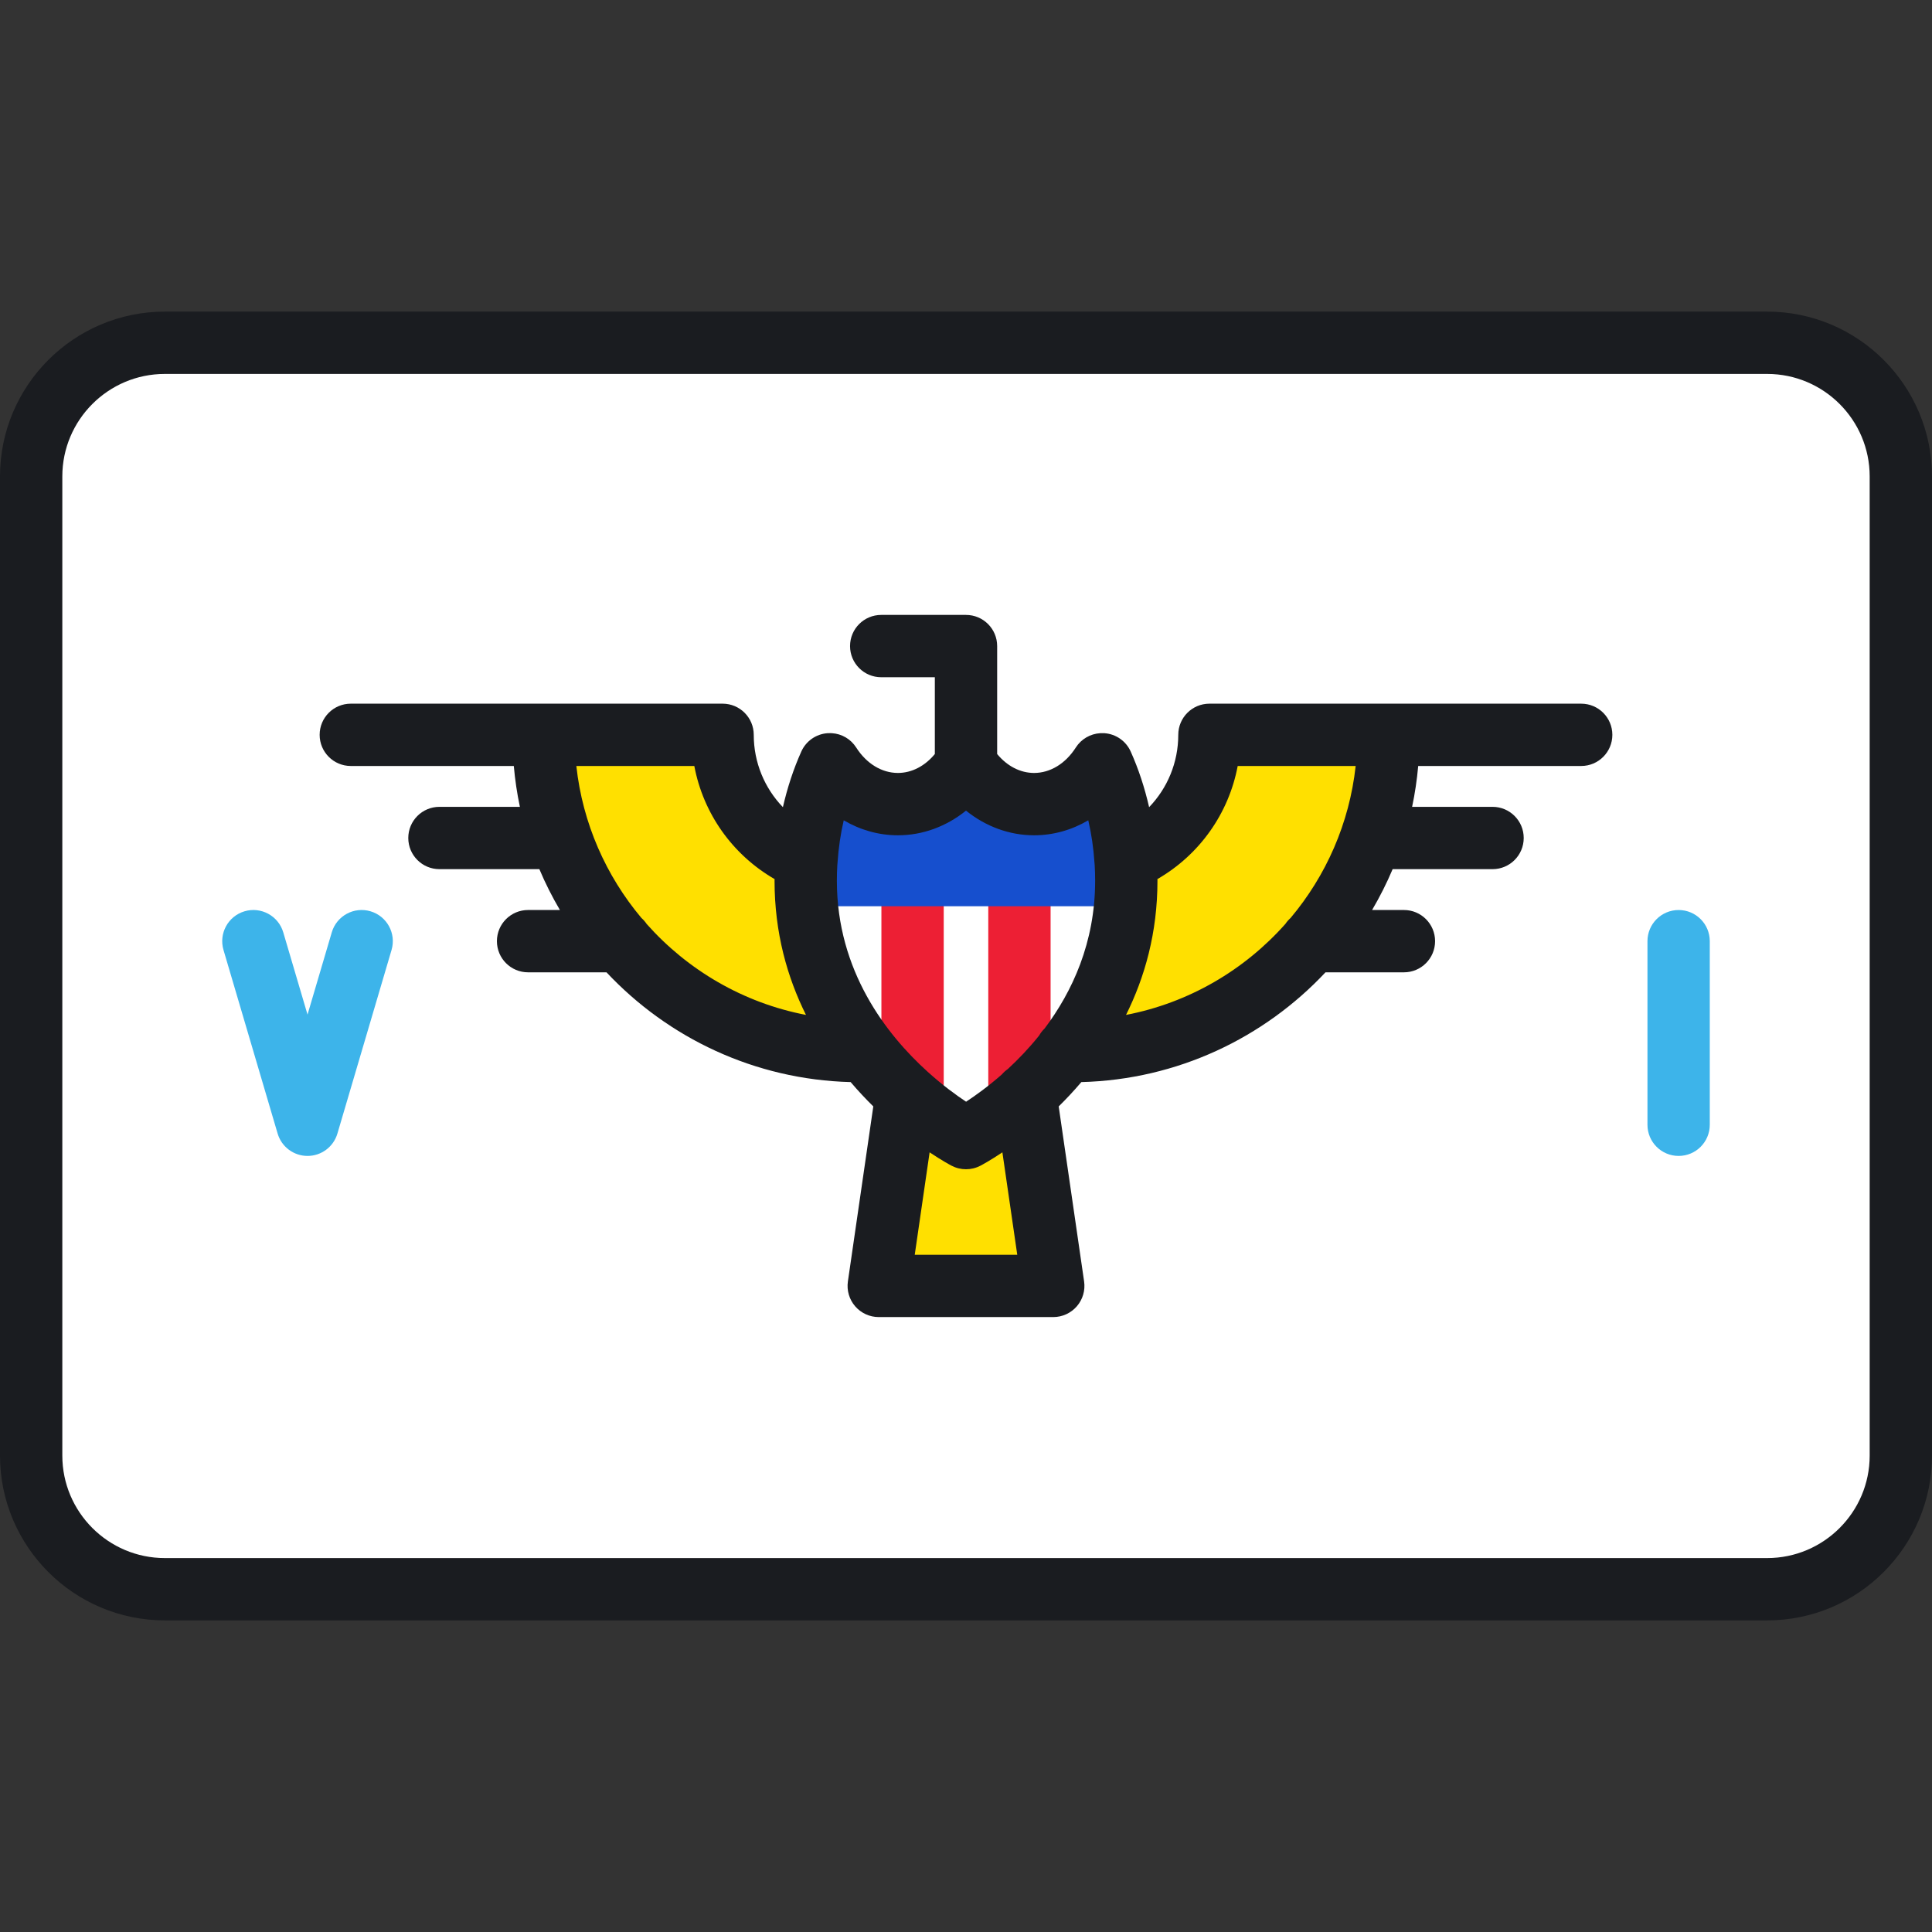 <?xml version="1.0" encoding="iso-8859-1"?>
<!-- Uploaded to: SVG Repo, www.svgrepo.com, Generator: SVG Repo Mixer Tools -->
<svg height="800px" width="800px" version="1.1" id="Layer_1" xmlns="http://www.w3.org/2000/svg" xmlns:xlink="http://www.w3.org/1999/xlink" 
	 viewBox="0 0 512 512" xml:space="preserve">
<rect x="0" y="0" width="512" height="512" fill="#333333" stroke="none"/>
<path style="fill:#FFFFFF;" d="M8.258,387.578V124.422c0-18.548,15.035-33.583,33.583-33.583h428.318
	c18.548,0,33.583,15.035,33.583,33.583v263.157c0,18.548-15.035,33.583-33.583,33.583H41.841
	C23.293,421.161,8.258,406.126,8.258,387.578z"/>
<g>
	<path style="fill:#FFE000;" d="M256,301.607c0,0-7.256-3.806-15.77-11.511l-7.356,50.687h46.253l-7.357-50.687
		C263.256,297.8,256,301.607,256,301.607z"/>
	<path style="fill:#FFE000;" d="M213.519,233.41c0-1.844,0.084-3.66,0.206-5.46c-13.049-5.381-22.236-18.221-22.236-33.211h-47.459
		c0,46.3,37.533,83.834,83.834,83.834c0.532,0,1.057-0.031,1.587-0.04C220.868,267.517,213.519,252.512,213.519,233.41z"/>
</g>
<path id="SVGCleanerId_0" style="fill:#FFE000;" d="M298.481,233.41c0-1.844-0.084-3.66-0.206-5.46
	c13.049-5.381,22.236-18.221,22.236-33.211h47.459c0,46.3-37.533,83.834-83.834,83.834c-0.532,0-1.057-0.031-1.587-0.04
	C291.132,267.517,298.481,252.512,298.481,233.41z"/>
<path style="fill:#FFE000;" d="M213.725,227.95c-13.049-5.381-22.236-18.221-22.236-33.211h-47.459
	c0,46.3,37.533,83.834,83.834,83.834c0.532,0,1.057-0.031,1.587-0.04"/>
<g>
	<path id="SVGCleanerId_0_1_" style="fill:#FFE000;" d="M298.481,233.41c0-1.844-0.084-3.66-0.206-5.46
		c13.049-5.381,22.236-18.221,22.236-33.211h47.459c0,46.3-37.533,83.834-83.834,83.834c-0.532,0-1.057-0.031-1.587-0.04
		C291.132,267.517,298.481,252.512,298.481,233.41z"/>
</g>
<path style="fill:#FFFFFF;" d="M292.061,202.542c-4.084,6.388-10.634,10.559-18.04,10.559c-7.405,0-13.955-4.17-18.046-10.559
	c-4.084,6.388-10.634,10.559-18.04,10.559c-7.405,0-13.968-4.17-18.046-10.559c-4.024,8.962-6.37,19.535-6.37,30.869
	c0,45.931,42.481,68.196,42.481,68.196s42.481-22.265,42.481-68.196C298.481,222.077,296.134,211.504,292.061,202.542z"/>
<g>
	<path style="fill:#ED1F34;" d="M241.84,299.781c-4.562,0-8.258-3.696-8.258-8.258V240.16c0-4.561,3.696-8.258,8.258-8.258
		c4.562,0,8.258,3.697,8.258,8.258v51.363C250.098,296.084,246.401,299.781,241.84,299.781z"/>
	<path style="fill:#ED1F34;" d="M270.16,299.781c-4.562,0-8.258-3.696-8.258-8.258V240.16c0-4.561,3.696-8.258,8.258-8.258
		c4.562,0,8.258,3.697,8.258,8.258v51.363C278.418,296.084,274.722,299.781,270.16,299.781z"/>
</g>
<path style="fill:#164FCE;" d="M213.837,240.159h84.327c0.204-2.191,0.316-4.438,0.316-6.75c0-11.332-2.345-21.906-6.395-30.869
	c-4.108,6.388-10.66,10.559-18.064,10.559c-7.405,0-13.956-4.17-18.046-10.559c-4.084,6.388-10.635,10.559-18.04,10.559
	c-7.396,0-13.952-4.161-18.03-10.536c-4.042,8.957-6.385,19.522-6.385,30.846C213.519,235.72,213.632,237.969,213.837,240.159z"/>
<g>
	<path style="fill:#3DB4EA;" d="M81.497,306.333c-3.661,0-6.885-2.41-7.92-5.923l-14.348-48.653
		c-1.29-4.375,1.21-8.967,5.585-10.258c4.371-1.289,8.966,1.211,10.255,5.585l6.428,21.794l6.427-21.794
		c1.289-4.375,5.88-6.875,10.255-5.585c4.376,1.29,6.875,5.882,5.585,10.258l-14.347,48.653
		C88.382,303.922,85.158,306.333,81.497,306.333z"/>
	<path style="fill:#3DB4EA;" d="M444.852,306.333c-4.562,0-8.258-3.696-8.258-8.258v-48.653c0-4.561,3.696-8.258,8.258-8.258
		s8.258,3.697,8.258,8.258v48.653C453.11,302.636,449.413,306.333,444.852,306.333z"/>
</g>
<g>
	<path style="fill:#1A1C20;" d="M419.033,186.481h-51.065H320.51c-4.562,0-8.258,3.697-8.258,8.258
		c0,7.324-2.864,14.125-7.725,19.17c-1.178-5.14-2.797-10.101-4.883-14.749c-1.243-2.768-3.903-4.632-6.93-4.854
		c-0.02-0.001-0.04,0.001-0.061,0c-0.002,0-0.003,0-0.005,0c-0.108-0.008-0.214,0.002-0.322-0.001
		c-0.253-0.007-0.508-0.019-0.758-0.002c-2.612,0.157-5.032,1.548-6.466,3.792c-2.738,4.282-6.769,6.74-11.061,6.747
		c-3.671-0.007-7.143-1.816-9.785-5.014v-28.611c0-4.561-3.696-8.258-8.258-8.258H233.53c-4.562,0-8.258,3.697-8.258,8.258
		s3.696,8.258,8.258,8.258h14.212v20.351c-2.643,3.199-6.114,5.008-9.785,5.014c-4.292-0.008-8.323-2.465-11.061-6.747
		c-1.434-2.243-3.834-3.638-6.458-3.793c-0.299-0.02-0.603-0.01-0.908,0.003c-0.059,0.002-0.118-0.003-0.177,0.001
		c-0.001,0-0.003,0-0.004,0c-0.021,0.001-0.041-0.001-0.061,0c-3.027,0.221-5.687,2.085-6.93,4.854
		c-2.087,4.648-3.705,9.61-4.883,14.749c-4.861-5.045-7.725-11.845-7.725-19.17c0-4.561-3.696-8.258-8.258-8.258h-47.459H92.967
		c-4.562,0-8.258,3.697-8.258,8.258s3.696,8.258,8.258,8.258h43.195c0.328,3.673,0.863,7.288,1.612,10.826h-21.318
		c-4.562,0-8.258,3.697-8.258,8.258s3.696,8.258,8.258,8.258h26.482c1.575,3.744,3.406,7.352,5.443,10.826h-8.435
		c-4.562,0-8.258,3.697-8.258,8.258c0,4.561,3.696,8.258,8.258,8.258h20.783c16.294,17.369,39.221,28.423,64.702,29.089
		c1.989,2.336,4.008,4.485,6.002,6.446l-6.732,46.382c-0.346,2.372,0.359,4.778,1.927,6.589c1.569,1.813,3.848,2.855,6.245,2.855
		h46.254c2.397,0,4.676-1.042,6.245-2.855c1.568-1.812,2.272-4.217,1.927-6.589l-6.732-46.382c1.994-1.961,4.013-4.109,6.002-6.446
		c25.481-0.666,48.409-11.72,64.702-29.089h20.783c4.562,0,8.258-3.696,8.258-8.258c0-4.561-3.696-8.258-8.258-8.258h-8.435
		c2.037-3.474,3.868-7.082,5.443-10.826h26.482c4.562,0,8.258-3.697,8.258-8.258c0-4.561-3.696-8.258-8.258-8.258h-21.318
		c0.749-3.538,1.284-7.151,1.612-10.826h43.195c4.562,0,8.258-3.697,8.258-8.258C427.291,190.179,423.595,186.481,419.033,186.481z
		 M275.366,274.451c-2.723,3.395-5.565,6.343-8.291,8.861c-0.586,0.406-1.113,0.883-1.572,1.42
		c-3.673,3.229-7.039,5.636-9.479,7.232c-2.588-1.711-6.255-4.375-10.231-7.973c-0.006-0.006-0.012-0.011-0.018-0.017
		c-10.842-9.818-23.996-26.65-23.996-50.564c0-1.375,0.039-2.744,0.116-4.104c0.007-0.116,0.022-0.23,0.03-0.346
		c0.003-0.048,0.009-0.096,0.012-0.143c0.011-0.098,0.019-0.195,0.025-0.293c0.257-3.803,0.796-7.539,1.638-11.135
		c4.362,2.57,9.277,3.969,14.338,3.969c0.007,0,0.012-0.001,0.019-0.001c0.008,0,0.017,0.001,0.024,0.001
		c6.539,0,12.84-2.346,18.021-6.533c5.182,4.186,11.482,6.533,18.021,6.533c0.008,0,0.017-0.001,0.024-0.001
		c0.007,0,0.012,0.001,0.019,0.001c5.062,0,9.976-1.401,14.338-3.969c0.841,3.597,1.381,7.332,1.637,11.135
		c0.007,0.097,0.014,0.195,0.025,0.293c0.005,0.088,0.018,0.176,0.022,0.264c0.004,0.075,0.014,0.149,0.019,0.224
		c0.077,1.361,0.116,2.73,0.116,4.105c0,16.412-6.085,29.431-13.391,39.151C276.258,273.115,275.762,273.75,275.366,274.451z
		 M171.366,244.854c-0.392-0.589-0.862-1.12-1.387-1.589c-9.365-11.152-15.578-25.035-17.241-40.267h31.263
		c2.373,12.587,10.103,23.522,21.273,29.969c-0.001,0.149-0.011,0.296-0.011,0.444c0,13.799,3.384,25.624,8.329,35.551
		C196.93,265.764,182.21,257.067,171.366,244.854z M269.584,332.525h-27.168l3.94-27.142c3.233,2.161,5.421,3.332,5.811,3.537
		c1.2,0.629,2.517,0.944,3.833,0.944s2.634-0.315,3.833-0.944c0.391-0.205,2.579-1.376,5.811-3.537L269.584,332.525z
		 M298.41,268.962c4.946-9.927,8.329-21.753,8.329-35.551c0-0.149-0.011-0.296-0.011-0.444c11.169-6.446,18.9-17.382,21.273-29.969
		h31.263c-1.663,15.233-7.876,29.116-17.241,40.267c-0.526,0.469-0.995,1-1.387,1.589
		C329.79,257.067,315.069,265.764,298.41,268.962z"/>
	<path style="fill:#1A1C20;" d="M468.324,82.581H43.676C19.594,82.581,0,102.173,0,126.256v259.487
		c0,24.083,19.594,43.676,43.676,43.676h424.647c24.083,0,43.676-19.594,43.676-43.676V126.256
		C512,102.173,492.406,82.581,468.324,82.581z M495.484,385.743c0,14.977-12.183,27.16-27.16,27.16H43.676
		c-14.977,0-27.16-12.183-27.16-27.16V126.256c0-14.976,12.183-27.159,27.16-27.159h424.647c14.977,0,27.16,12.183,27.16,27.159
		V385.743z"/>
</g>
</svg>